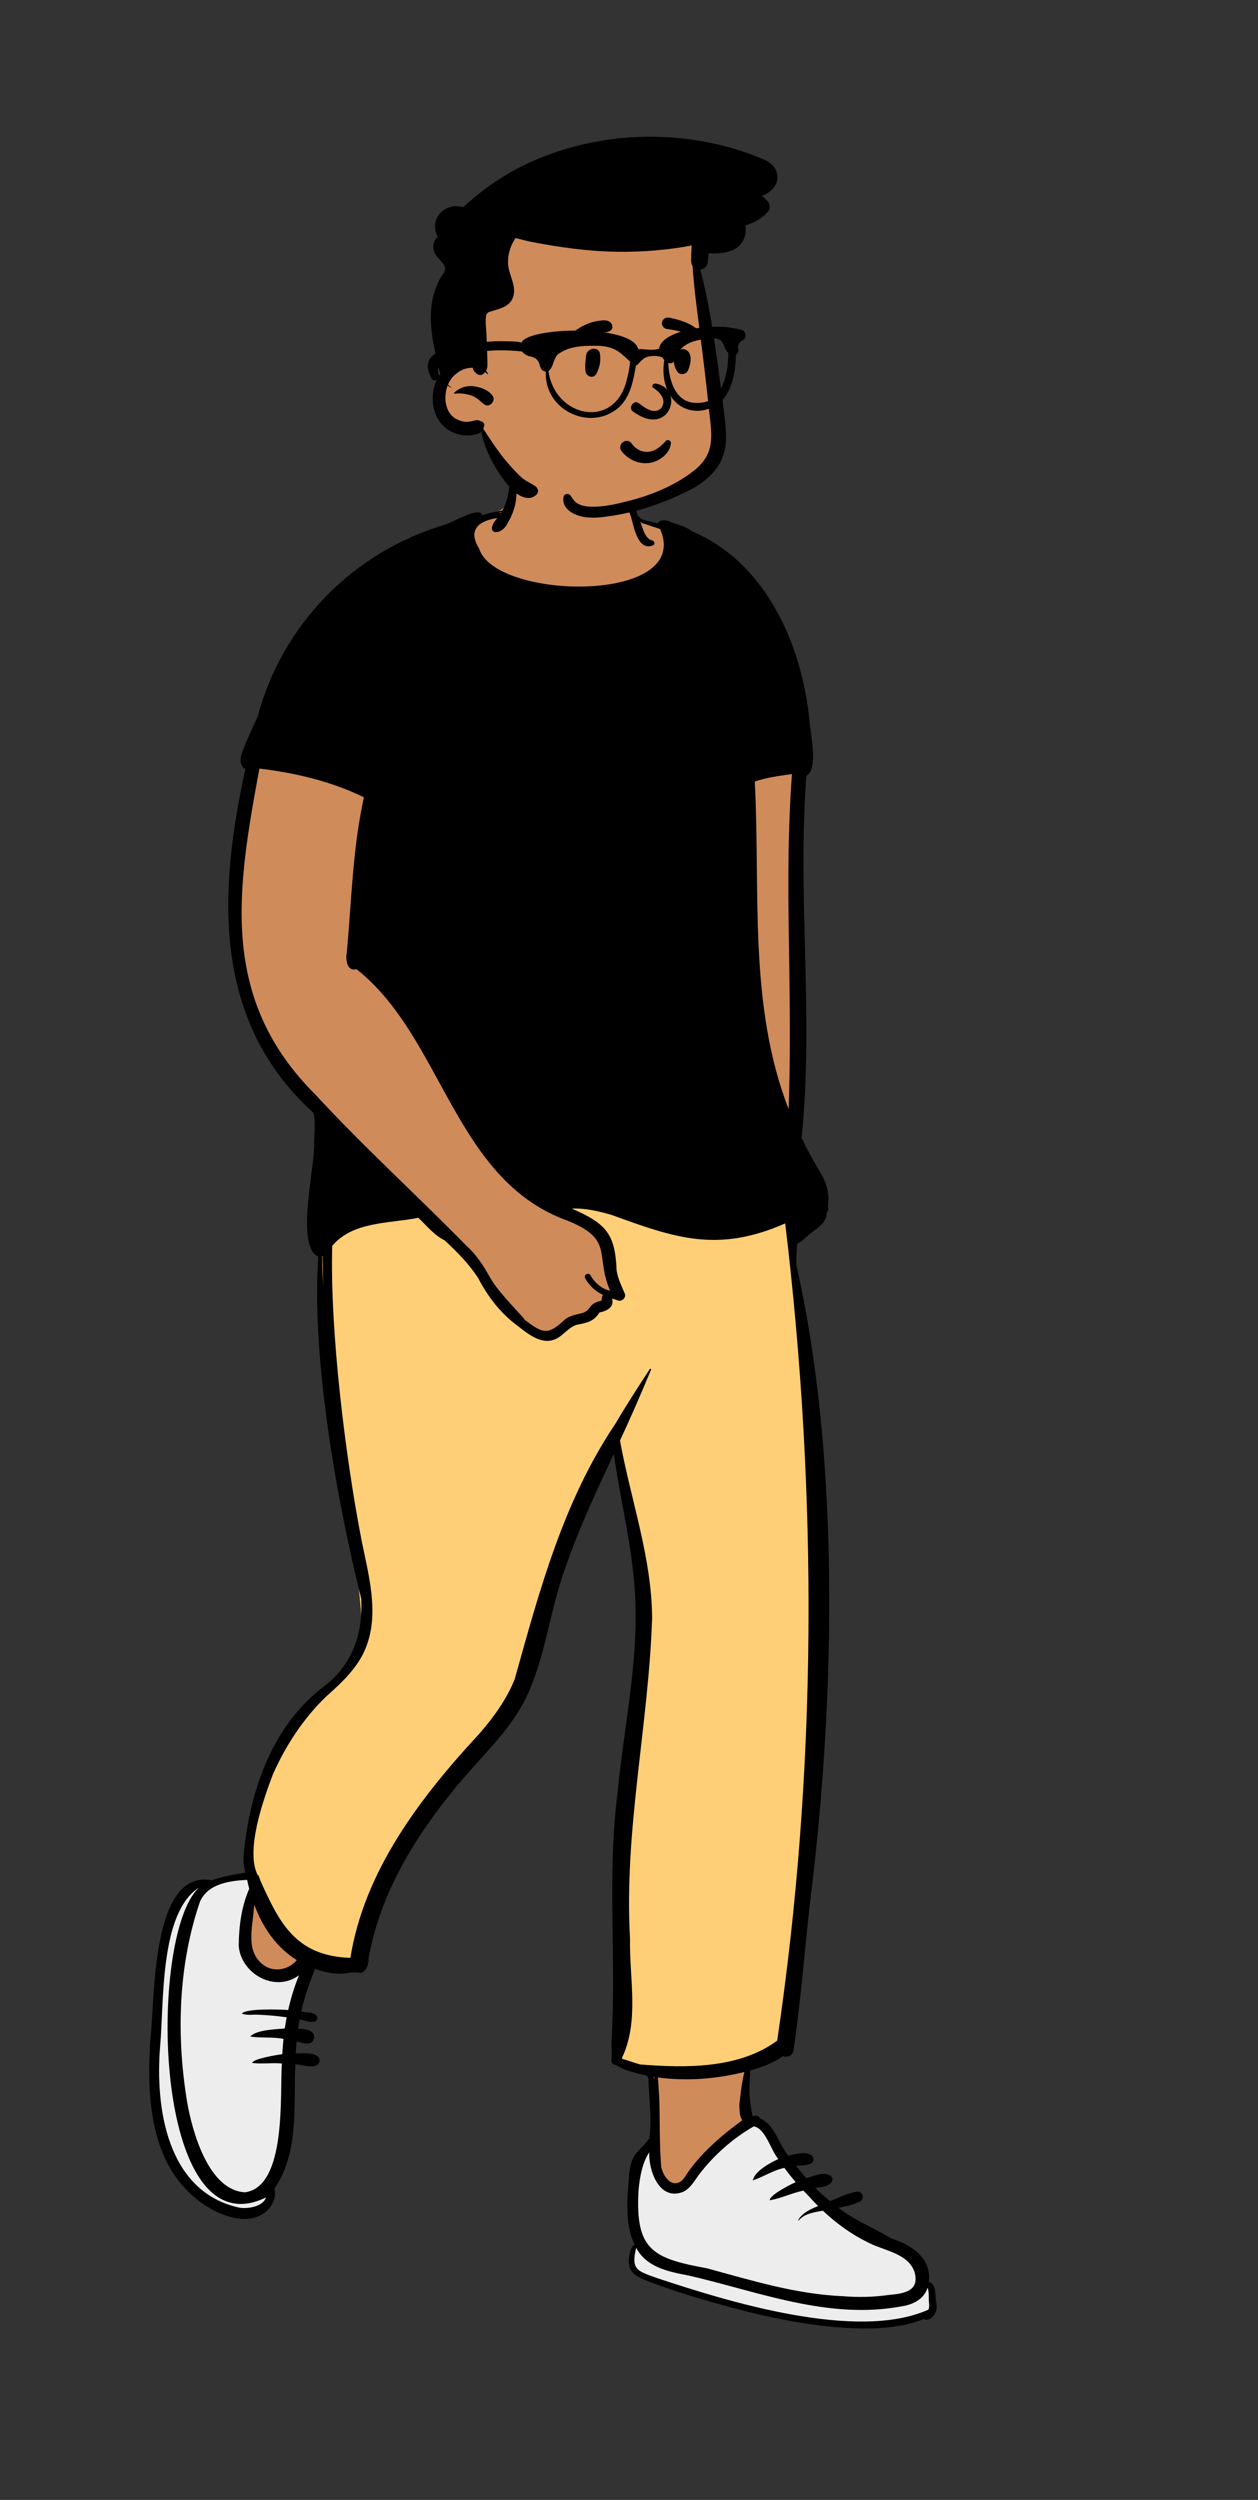 <svg width="293" height="582" viewBox="0 0 293 582" fill="none" xmlns="http://www.w3.org/2000/svg">
<rect x="0" y="0" width="293" height="582" fill="#333333" stroke="none"/>
<path fill-rule="evenodd" clip-rule="evenodd" d="M215.442 531.879C216.689 526.085 210.984 524.127 207.387 522.838C204.811 521.171 195.264 515.397 187.878 508.269C181.833 502.437 177.719 494.962 176.006 494.249C176.006 494.249 174.243 493.23 174.06 492.472C172.987 488.03 173.882 483.891 174.06 481.199C177.498 480.298 180.254 479.174 182.315 477.603C182.916 477.803 183.816 478.059 184.085 477.182C185.947 464.786 186.751 452.536 188.267 440.131C194.002 392.881 194.649 337.681 184.782 294.525C184.678 292.386 184.865 290.454 185.056 288.616C186.391 288.472 187.197 287.184 188.287 286.414C189.978 285.073 191.98 284.043 191.897 281.699C192.299 281.396 192.252 281.225 192.054 280.839C193.344 275.305 187.591 269.474 185.964 264.912C188.921 236.052 184.897 208.78 187.142 179.913C189.978 178.729 188.071 171.33 187.878 168.278C186.307 148.618 176.062 129.179 157.614 122.756C156.559 122.543 154.974 121.34 154.101 122.148C152.415 121.481 150.171 122.795 148.866 121.282L148.879 121.273C147.78 119.752 147.287 117.819 146.926 115.992C146.986 116.507 147.087 117.018 147.211 117.517C144.031 108.575 143.23 106.184 132.991 105.763C128.379 105.701 122.3 105.839 119.611 110.228C118.509 112.268 118.845 114.61 118.161 116.757C116.906 120.697 111.487 118.793 108.642 120.839C85.872 128.125 67.195 142.996 61.056 166.866C59.801 169.743 58.378 172.606 57.328 175.575C57.166 176.016 56.719 177.507 57.792 178.194L58.311 178.526C51.477 210.393 51.023 237.246 73.984 258.491C75.707 267.62 71.275 280.087 72.978 288.951C72.008 290.325 73.239 291.432 74.48 291.52C74.6 291.586 75.083 291.797 75.215 291.858C73.24 319.677 81.533 357.17 85.189 371.968C85.686 380.853 82.647 388.151 76.394 392.993C69.485 397.238 55.827 416.411 58.359 436.521C55.4 437.101 52.462 437.418 49.623 438.528C37.201 436.341 37.324 460.231 36.533 468.631C35.192 482.695 34.359 503.08 47.752 512.083C51.281 514.637 58.435 517.626 62.101 513.539C63.302 512.099 63.603 510.709 63.13 509.238C69.184 500.706 67.553 489.545 68.109 479.537C69.864 479.432 71.701 480.253 73.399 479.954C75.142 478.422 68.784 478.839 68.124 478.749C68.192 477.206 68.316 475.581 68.477 474.025C69.474 474.224 70.752 474.702 71.711 474.738C72.278 474.876 72.68 474.096 72.337 473.692C71.588 472.98 69.68 473.091 68.606 472.989C68.787 471.687 69.009 470.318 69.256 469.058C70.569 469.011 71.926 469.846 73.17 469.675C72.228 469.048 70.461 469.239 69.314 468.825C70.06 464.768 71.581 460.917 72.994 457.122C76.463 458.55 79.456 458.606 82.842 458.178C84.227 458.39 84.903 458.108 85.127 456.379L85.038 456.27C87.722 440.247 96.383 424.973 112.471 407.651C115.649 404.103 119.24 399.926 121.632 395.255C126.44 385.535 127.261 374.81 130.965 364.715C134.424 354.569 139.153 344.864 143.593 335.246C144.244 340.176 145.119 345.232 146.028 350.066C150.03 367.194 149.642 385.468 146.697 402.691C142.34 426.814 144.44 451.05 143.471 475.343C143.484 476.745 143.658 478.017 143.452 479.476C143.425 479.588 143.478 479.721 143.611 479.718L143.863 479.725C145.957 481.255 148.849 481.531 151.31 482.361C152.344 483.177 152.053 484.469 152.147 485.478C152.418 489.823 152.763 494.185 152.334 498.664C150.435 502.293 148.077 501.544 147.595 506.66C147.173 512.502 146.426 518.714 149.277 523.915L148.198 524.101C146.597 527.453 147.575 529.629 151.338 531.047C169.915 538.313 196.056 544.911 215.442 539.426C215.794 539.774 216.307 539.413 216.708 538.865C217.093 538.339 217.374 537.64 217.312 537.235C216.98 535.456 217.436 532.207 215.442 531.879Z" fill="#D08B5B"/>
<path fill-rule="evenodd" clip-rule="evenodd" d="M182.251 539.557C178.914 538.957 159.738 534.605 148.747 528.946C146.502 527.79 147.055 525.059 147.786 523.286C148.121 522.474 148.914 521.862 148.747 521.696C145.233 518.19 147.861 508.963 147.861 507.194C147.861 504.565 152.132 501.007 151.406 499.59C150.569 497.954 151.599 503.548 153.711 506.664C155.552 509.379 158.441 509.589 158.728 509.47L158.78 509.448L158.817 509.428C159.611 508.994 171.613 491.746 176.578 494.284C178.915 495.479 180.171 500.763 182.783 502.95C188.641 507.854 191.469 515.683 213.273 525.763C215.607 526.842 215.627 529.15 215.152 530.955C214.976 531.621 217.35 531.599 216.996 531.953C216.095 532.851 218.594 538.015 216.641 538.85C208.959 542.135 189.014 540.773 182.251 539.557ZM57.635 436.81C57.635 436.81 58.895 438.383 58.872 439.109C58.684 445.085 57.259 449.488 57.214 452.427L57.212 452.626L57.217 452.698C57.303 453.891 59.128 458.47 63.126 459.446C65.385 459.997 71.99 457.5 71.99 457.5C71.99 457.5 68.216 467.899 67.558 477.307C67.041 484.696 67.458 493.075 66.495 499.59C65.968 503.146 64.063 507.103 61.886 509.847C61.352 510.519 63.672 511.792 63.126 512.323C62.105 513.317 59.581 516.744 51.781 514.091C49.511 513.319 42.905 509.028 39.195 500.828C36.485 494.837 36.23 486.11 35.827 478.368C35.381 469.812 37.037 456.46 39.195 449.189C41.595 441.103 44.578 439.523 45.197 439.075C45.341 438.97 49.833 438.085 50.265 438.037L50.341 438.029L50.4 438.023L50.433 438.01C52.196 437.33 54.212 437.002 56.864 436.85L57.027 436.841L57.635 436.81Z" fill="#EDEDED"/>
<path fill-rule="evenodd" clip-rule="evenodd" d="M133.05 279.969C135.544 279.845 158.694 286.744 163.276 287.133L163.599 287.159C169.539 287.612 175.271 286.543 181.843 283.711L182.043 283.624L182.252 283.533L184.003 282.763L184.232 284.659C191.907 348.397 191.486 411.418 182.894 471.619L182.632 473.442L182.274 475.872L181.8 476.221C177.533 479.369 172.255 481.263 165.796 482.044C161.469 482.567 156.891 482.601 150.831 482.182L150.356 482.149L149.893 482.114L149.381 482.075L148.732 482.024L148.209 481.864L147.797 481.736L147.38 481.604C147.31 481.582 147.239 481.559 147.168 481.537L146.736 481.398L146.291 481.253L145.841 481.104L145.213 480.895L145.198 480.891L144.98 480.84L144.89 480.817C144.3 480.66 143.885 480.409 143.596 479.945L143.564 479.893L143.525 479.822L143.19 479.191L143.499 478.548C144.611 476.238 145.289 473.676 145.597 470.675L145.616 470.483L145.64 470.223L145.66 469.99C145.829 467.962 144.976 438.168 145.463 430.617L145.514 429.859L145.541 429.452L145.623 428.302C145.941 423.956 146.308 420.081 147.018 413.645L147.192 412.078L147.49 409.431L148.094 404.124L148.343 401.903L148.527 400.239C149.635 390.153 150.116 384.356 150.36 378.063L150.376 377.657L150.392 377.2L150.408 376.724L150.406 376.497C150.373 372.717 149.989 368.76 149.232 364.293L149.183 364.007L149.133 363.72L149.08 363.419L148.923 362.549L148.81 361.943C148.339 359.45 147.817 357.056 146.93 353.31L146.528 351.619L145.432 347.063C144.334 342.472 143.75 339.854 143.236 337.173L143.164 336.793L143.053 336.2L142.903 335.379L142.794 335.475L142.674 335.583C142.219 335.997 141.823 336.414 141.625 336.707L141.601 336.744L141.577 336.782C137.303 343.917 133.668 351.831 130.281 361.303L130.163 361.634L129.97 362.178L129.697 362.954C127.583 369.005 125.931 374.431 122.864 385.33L122.667 386.033L122.251 387.514L121.175 391.363L121.074 391.613C119.404 395.73 116.846 399.674 112.985 404.178L112.834 404.354L112.674 404.539L112.654 404.562L112.165 405.09L111.692 405.604L111.231 406.107C103.744 414.298 98.193 421.402 93.791 428.492C88.119 437.628 84.561 446.513 83.041 455.486L82.996 455.758L82.95 456.039L82.753 457.272L81.503 457.23C75.18 457.02 70.498 455.09 66.835 451.232C65.392 449.712 64.094 447.89 62.795 445.582L62.7 445.413L62.515 445.078C61.758 443.696 57.2 430.717 58.211 425.592L58.274 425.276L58.342 424.952L58.377 424.786L58.456 424.427C59.149 421.307 69.506 399.301 74.481 394.378L74.653 394.209L74.826 394.04L74.859 394.009L75.455 393.479L75.687 393.271L75.919 393.063L76.192 392.815L76.462 392.57C80.774 388.618 82.909 385.81 84.041 382.527L84.076 382.425L84.128 382.277C85.257 379.065 81.094 349.798 80.35 344.999C77.376 325.81 75.585 305.13 75.881 291.08L75.893 290.551L75.922 289.517L76.239 289.14C77.889 287.18 80.007 285.762 82.701 284.775L82.846 284.723L83.068 284.644C84.792 284.048 86.632 283.638 89.252 283.257L89.413 283.233L89.729 283.188L90.063 283.142L90.402 283.097L93.308 282.727L93.998 282.636C94.753 282.535 95.344 282.448 95.875 282.36L96.246 282.296L96.534 282.244L96.892 282.176L97.819 281.99L98.578 282.712L98.688 282.818C98.808 282.935 98.927 283.052 99.058 283.182L99.137 283.261L99.4 283.526L100.13 284.27C101.905 286.074 102.786 286.806 103.901 287.383L103.954 287.41L104.062 287.464L104.319 287.59L104.828 288.066L105.136 288.355L105.429 288.633C108.522 291.574 110.541 293.852 112.172 296.286L112.248 296.401L112.396 296.627L112.511 296.804L112.634 297.037C115.028 301.543 117.828 304.939 121.32 307.531L121.46 307.634L121.62 307.75L121.637 307.763L122.167 308.179L122.413 308.37L122.594 308.508L122.77 308.641C125.27 310.509 126.879 311.074 128.3 310.633L128.349 310.617L128.504 310.565L128.595 310.532C129 310.379 129.36 310.157 129.935 309.694L130.067 309.587L130.266 309.422L130.408 309.302L130.878 308.898L131.036 308.765L131.205 308.624C132.146 307.848 132.763 307.463 133.573 307.168L133.644 307.142L133.797 307.089L134.773 306.893L135.013 306.843L135.189 306.805C136.854 306.437 137.506 306.057 138.242 305.011L138.281 304.956L138.356 304.845L138.723 304.288L139.39 304.153L139.487 304.132C140.897 303.819 141.296 303.423 141.152 302.736L141.145 302.702L141.134 302.658L140.499 300.14L142.961 300.971L143.867 301.274L143.976 301.312L143.6 300.448L143.459 300.119L143.363 299.893C142.677 298.264 142.371 297.301 142.18 296.144L142.167 296.065L142.143 295.909L142.131 295.589C141.834 288.253 140.327 286.123 133.013 282.881L132.79 282.782L132.554 282.679L127.018 280.269L133.05 279.969Z" fill="#FFCF77"/>
<path fill-rule="evenodd" clip-rule="evenodd" d="M216.239 537.698C199.545 545.176 169.232 535.74 152.829 530.281C148.407 528.689 146.933 528.377 148.173 523.29C150.491 527.754 155.478 528.832 160.255 529.727C176.438 533.408 192.937 540.202 210.243 536.887C212.784 536.488 215.297 535.116 216.036 532.584C216.492 533.657 216.21 535.11 216.393 536.29C216.427 536.761 216.437 537.27 216.239 537.698M148.722 509.882C149.024 506.884 149.506 503.717 151.216 501.067C151.03 505.352 153.609 512.635 159.261 510.209C160.862 509.362 161.759 507.658 162.788 506.289C166.212 501.787 170.601 497.877 175.559 495.036C178.317 495.509 179.503 500.541 181.281 502.647C179.299 503.529 175.708 505.536 175.345 507.613C177.819 506.782 180.097 505.236 182.692 504.692C183.524 505.837 184.405 506.947 185.33 508.019C184.121 508.55 179.246 511.009 179.278 512.236C181.914 511.809 184.468 510.521 187.119 509.992C188.297 511.158 189.37 512.414 190.543 513.584C188.771 514.312 186.899 515.126 185.931 516.823C185.885 516.9 185.998 516.986 186.06 516.912C187.388 515.315 189.673 515.021 191.653 514.662C194.691 517.516 198.093 520.034 201.901 521.918C205.71 523.996 211.5 524.471 213.016 528.979C214.228 533.486 210.447 533.967 206.958 534.285C203.429 534.786 199.875 534.862 196.368 534.57C185.408 534.114 175.047 530.895 164.689 528.082C152.025 525.757 147.916 523.874 148.722 509.882M153.22 483.64C159.929 484.552 166.821 483.99 173.375 482.375C172.922 484.251 172.614 486.157 172.425 488.075H172.44C172.374 488.686 172.205 489.474 172.2 490.224C172.242 491.327 172.226 492.674 172.896 493.592C168.044 497.172 163.308 501.161 159.938 506.153C157.708 510.216 154.74 507.743 154.003 504.489C153.53 498.732 153.753 493.242 153.518 487.721L153.497 487.725C153.436 486.362 153.35 485 153.22 483.64M152.436 483.527C152.406 483.725 152.379 483.923 152.351 484.122C152.315 483.912 152.291 483.7 152.239 483.493C152.305 483.504 152.37 483.516 152.436 483.527M149.056 480.614C147.933 480.273 146.818 479.91 145.707 479.537C145.434 479.449 144.98 479.422 144.835 479.148C148.972 470.546 146.545 460.551 146.74 451.357C145.296 426.287 151.059 401.659 151.883 376.74C151.817 362.617 146.898 349.159 144.4 335.365C146.955 329.913 149.336 324.399 151.645 318.853C151.72 318.685 151.435 318.581 151.342 318.731C148.619 322.906 145.907 327.082 143.383 331.372C131.166 349.534 125.672 370.244 119.886 390.896C118.01 395.601 115 399.746 111.657 403.603C97.786 418.552 84.838 435.605 81.607 455.804C68.733 455.376 65.014 447.496 60.519 437.556C60.531 437.518 60.543 437.481 60.556 437.444C60.394 437.163 60.283 436.862 60.194 436.551C60.154 436.583 60.113 436.616 60.072 436.65C57.069 430.922 61.318 418.978 63.592 413C66.572 406.356 70.584 400.176 75.874 395.04C79.77 391.588 83.803 387.825 85.473 382.875C88.259 375.132 85.799 366.485 84.237 358.705C80.463 339.413 76.803 309.735 77.382 290.038C82.206 284.306 90.665 284.872 97.431 283.51C99.408 285.367 101.094 287.555 103.561 288.756C106.433 291.429 109.232 294.231 111.342 297.506C113.692 301.978 116.663 305.864 120.831 308.874C122.937 310.534 125.973 312.943 128.918 311.926C131.008 311.247 132.169 309.149 134.227 308.446C136.7 307.943 138.182 307.761 139.641 305.545C141.401 305.199 143.08 304.337 142.566 302.3C143.027 302.456 143.488 302.606 143.941 302.763C144.861 303.082 145.854 302.093 145.547 301.23C144.789 299.448 143.909 297.69 143.613 295.762C143.303 287.176 141.084 284.812 133.177 281.37C136.342 281.213 139.442 281.986 142.445 282.842C157.433 288.312 167.263 291.682 182.88 284.815C190.476 347.893 190.35 412.21 181.013 475.072C172.106 481.643 159.69 481.468 149.056 480.614M59.136 444.226C59.166 443.968 59.2 443.712 59.235 443.453C61.112 448.541 64.328 453.376 69.116 456.322C67.283 458.604 63.713 459.283 61.304 457.415C57.102 454.273 58.854 448.587 59.136 444.226M67.125 467.946C65.261 467.803 57.285 467.529 56.328 468.778C57.406 469.232 58.888 468.981 60.047 469.032C62.298 469.124 64.544 469.322 66.773 469.637C66.606 470.504 66.455 471.368 66.331 472.237C64.084 472.451 59.707 472.548 58.28 474.117C60.825 474.522 63.475 474.157 66.03 474.663C65.906 475.851 65.815 477.042 65.748 478.232C64.73 478.34 58.746 479.328 58.751 480.267C60.992 480.564 63.365 480.174 65.649 480.395C65.154 487.527 66.831 509.065 57.06 510.382C48.517 509.933 44.77 496.122 43.609 489.495C41.035 474.056 41.476 457.596 46.578 442.714C48.4 438.576 53.361 437.858 57.555 437.644C57.714 438.344 57.872 439.032 58.049 439.725C56.23 443.839 55.651 448.47 55.601 452.922C55.986 459.32 63.899 464.077 69.646 459.85C68.572 462.468 67.742 465.191 67.125 467.946M55.821 513.974C38.901 510.345 36.124 490.797 37.288 476.423C38.236 466.417 37.096 445.321 46.355 439.442C34.389 450.34 35.428 524.527 61.946 511.578C61.284 513.668 57.884 514.271 55.821 513.974M74.902 292.462C75.01 292.427 75.117 292.379 75.214 292.321C75.189 294.79 75.228 297.258 75.319 299.723C75.145 297.304 75.007 294.883 74.902 292.462M73.507 254.877C50.923 232.427 55.232 206.97 60.419 178.927C68.792 179.925 77.21 181.928 84.749 185.607C82.091 197.984 81.92 209.203 80.775 221.763C80.429 223.315 80.819 226.306 83.025 225.616C103.295 241.672 105.651 274.666 132.252 284.207C143.094 288.603 138.519 292.172 142.101 300.473C140.13 300.113 138.371 298.464 137.524 296.887C137.104 296.104 135.881 296.793 136.29 297.575C137.173 299.257 138.655 300.61 140.412 301.455C140.195 301.879 140.121 302.357 140.098 302.804C136.934 303.45 137.824 304.948 135.686 305.662C134.287 306.048 132.942 306.212 131.733 307.057C127.618 310.881 126.597 310.6 122.181 307.236C122.242 306.932 116.232 301.076 114.371 297.803C112.82 295.072 111.196 292.323 108.819 290.211C97.178 278.32 84.776 267.097 73.507 254.877M184.454 180.209C183.3 196.083 183.598 210.262 183.846 226.161C183.99 236.855 184.057 247.552 183.685 258.243C174.249 233.912 177.137 207.511 175.796 181.937C178.585 181.01 181.581 180.605 184.454 180.209M116.812 119.194C116.778 119.252 116.743 119.311 116.707 119.367C116.473 119.383 116.238 119.404 115.998 119.431C116.27 119.349 116.541 119.273 116.812 119.194M148.967 121.061C148.958 121.035 148.949 121.008 148.942 120.984C148.963 120.996 148.984 121.01 149.008 121.024C148.99 121.035 148.979 121.047 148.967 121.061M217.882 534.601C217.836 533.336 217.818 531.701 216.333 531.252C217.006 525.798 212.468 522.694 207.703 521.183C203.64 518.703 199.033 516.971 195.3 513.981C197.033 513.656 198.767 513.264 200.307 512.512C201.47 511.944 200.91 510.054 199.65 510.229C197.418 510.523 195.413 511.655 193.316 512.442C192.125 511.465 190.971 510.446 189.881 509.367C191.238 509.105 192.965 509.202 193.756 507.857C194.002 507.436 193.892 507 193.594 506.675C192.219 505.287 189.492 506.674 187.783 507.078C186.963 506.135 186.17 505.172 185.392 504.198C186.683 504.079 190.04 504.315 189.383 502.189C188.122 500.527 185.412 501.525 183.589 501.867C181.278 499.031 180.533 494.68 176.92 493.12C176.791 492.433 175.891 492.485 175.29 492.69C174.91 490.882 174.706 489.456 174.617 488.075L174.573 488.071C174.533 486.052 174.611 484.028 174.731 482.016C177.413 481.275 180.074 480.303 182.304 478.707C183.329 479.008 184.571 478.661 184.784 477.461C186.638 465.163 187.463 452.713 188.971 440.371C194.472 394.92 195.67 339.443 185.488 294.54C185.408 292.839 185.529 291.136 185.7 289.447C186.915 289.123 187.638 287.94 188.643 287.256C190.512 285.737 192.412 284.886 192.584 282.235C192.961 281.876 193.006 281.333 192.799 280.863C193.282 278.141 192.57 275.439 191.118 273.087C189.526 270.408 188.023 267.704 186.695 264.892C189.599 236.551 185.66 209.083 187.814 180.6C190.575 179.141 188.842 171.034 188.585 168.332C186.971 150.586 178.666 130.991 161.009 123.61C159.77 122.566 158.039 122.213 156.526 121.638C155.503 121.136 153.838 120.701 153.138 121.87C152.395 121.525 150.004 121.261 149.185 120.663C149.032 120.552 148.935 120.43 148.912 120.294C148.852 120.296 148.781 120.283 148.704 120.267C147.949 119.203 147.23 111.788 146.299 112.316C145.283 114.863 145.987 117.74 146.959 120.312C147.628 122.586 148.547 128.436 152.106 126.94C152.72 126.636 152.34 125.845 151.791 125.781C150.103 125.3 149.727 122.826 149.075 121.376C149.848 122.016 153.369 122.977 153.753 123.18C161.39 140.666 115.217 139.749 111.586 127.693C108.998 123.528 111.232 121.272 115.846 120.603C112.455 124.363 116.748 125.198 118.381 121.511C119.943 118.87 120.653 115.662 120.12 112.624C120.395 111.558 120.627 110.132 119.028 110.419C118.973 110.277 118.886 110.389 118.92 110.49C118.337 111.416 118.743 112.748 118.535 113.818C118.36 115.569 117.861 117.284 117.016 118.833C115.447 119.132 113.885 119.452 112.331 119.802C111.398 117.912 105.35 121.682 103.726 122.126C82.154 128.484 65.75 145.415 60.024 166.771C58.746 169.614 57.367 172.472 56.321 175.404C55.853 176.674 55.853 178.25 57.138 179.072C50.875 207.734 49.347 237.596 73.007 259.093C73.544 261.42 73.186 263.889 73.17 266.259C73.369 271.656 68.746 290.154 74.115 292.547C72.546 316.51 78.43 349.115 84.133 372.232C84.554 380.178 82.153 387.405 75.687 392.419C63.396 401.587 58.218 416.889 56.78 431.472C56.576 432.966 56.776 434.487 57.113 435.955C54.449 436.45 51.955 436.772 49.368 437.746C35.103 435.019 36.121 465.594 35.029 474.667C34.175 488.079 34.708 504.156 47.062 512.938C51.215 515.888 58.547 518.721 62.594 514.254C63.739 512.886 64.364 511.288 63.913 509.541C69.715 501.064 68.345 490.231 68.779 480.586C70.298 480.639 71.954 481.314 73.45 480.943C74.603 480.639 74.75 479.164 73.775 478.577C72.367 477.781 70.454 478.083 68.88 478.03C68.928 477.107 68.997 476.184 69.086 475.261C70.58 475.625 72.722 476.5 73.167 474.417C73.346 472.52 70.944 472.375 69.448 472.293C69.552 471.577 69.669 470.864 69.802 470.153C70.947 470.268 72.156 470.997 73.282 470.649C73.92 470.397 74.142 469.754 73.675 469.232C72.809 468.385 71.327 468.555 70.18 468.291C70.876 464.887 72.135 461.631 73.348 458.375C75.542 459.136 77.919 459.638 80.261 459.447C81.475 459.193 82.801 459.12 84.028 459.284C85.393 458.924 85.708 457.468 85.888 456.28C85.861 456.237 85.834 456.197 85.804 456.16C88.958 437.838 100.271 422.011 112.956 408.374C116.45 404.473 119.877 400.416 122.251 395.783C127.073 386.099 127.937 375.203 131.626 365.142C134.734 356.006 138.887 347.246 142.959 338.472C144.592 350.027 147.641 361.393 147.99 373.111C148.522 387.936 145.248 402.545 143.851 417.252C141.339 436.608 143.621 456.084 142.408 475.453C142.417 476.824 142.594 478.115 142.399 479.486C142.291 480.244 142.837 480.72 143.411 480.736C145.521 482.117 148.171 482.607 150.596 483.198C151.268 483.71 150.977 484.973 151.096 485.746C151.143 486.524 151.192 487.3 151.239 488.075H151.245C151.458 491.346 151.621 494.179 151.277 497.741C148.905 501.24 147.196 500.681 146.536 505.999C146.173 511.551 145.374 517.554 147.806 522.594C146.717 522.841 146.304 526.155 146.467 527.032C146.744 529.505 148.93 530.287 151.043 531.141C166.485 536.913 199.295 546.415 215.163 539.881C216.299 540.522 217.566 539.264 217.933 538.252C218.419 537.02 217.972 535.826 217.882 534.601" fill="black"/>
<path fill-rule="evenodd" clip-rule="evenodd" d="M161.795 62.466C161.112 58.335 163.353 57.478 161.795 53.551C158.331 46.275 148.891 46.588 141.963 46.029C134.237 45.733 126.417 46.753 119.294 49.849C117.593 50.588 115.956 51.458 114.387 52.445C113.031 53.3 113.217 54.924 114.073 55.811C107.905 64.542 111.433 76.262 106.512 85.452C105.603 87.095 104.4 88.568 103.61 90.278C102.409 92.876 102.332 96.599 105.056 98.325C108.892 100.383 111.033 96.308 112.918 102.216C122.332 122.817 141.259 123.977 159.228 113.236C160.782 112.372 162.369 111.395 163.543 110.037C166.207 107.039 165.894 102.823 165.952 99.08C165.985 96.886 165.991 94.692 165.969 92.497C165.886 83.609 162.939 71.281 161.795 62.466Z" fill="#D08B5B"/>
<path fill-rule="evenodd" clip-rule="evenodd" d="M123.524 37.758C134.373 32.838 146.678 30.972 158.512 32.196C164.353 32.799 170.117 34.093 175.603 36.195L176.084 36.381C177.438 36.902 178.898 37.419 179.927 38.479C181.125 39.712 181.46 41.576 180.604 43.099C179.939 44.282 178.743 45.13 177.468 45.583C177.917 45.951 178.344 46.361 178.743 46.819C179.417 47.587 179.469 48.681 178.743 49.439C177.346 50.898 175.533 51.953 173.58 52.459C173.799 53.518 173.681 54.691 173.21 55.747C171.86 58.777 168.056 59.139 165.129 58.959L165.041 58.953L164.878 60.815C164.792 61.807 164.197 62.577 163.189 62.729C163.154 62.734 163.118 62.737 163.083 62.741C164.678 68.51 165.642 74.457 166.532 80.369C166.997 83.455 167.413 86.548 167.812 89.644L167.944 90.675C168.368 94.013 168.899 97.383 169.083 100.745C169.248 103.796 168.666 106.708 166.785 109.17C165.098 111.377 162.796 113.031 160.321 114.258C154.73 117.032 148.845 119.098 142.66 120.057L142.248 120.12C139.861 120.484 137.401 120.791 135.04 120.131C132.965 119.551 130.789 118.055 131.258 115.651C131.415 114.84 132.551 114.804 132.94 115.432L133.03 115.576C133.496 116.316 134.008 117.004 134.822 117.386C135.776 117.836 136.881 117.961 137.923 117.973C140.833 118.007 143.863 117.282 146.665 116.555C151.898 115.197 157.272 112.983 161.558 109.628C163.382 108.203 164.846 106.42 165.363 104.126C166.002 101.299 165.414 98.207 165.124 95.365C164.527 89.501 163.817 83.648 163.067 77.801L162.917 76.632C162.285 71.744 161.622 66.854 161.307 61.938C161.176 61.759 161.087 61.556 161.052 61.333L161.003 61.013V61.013C160.96 60.739 160.953 60.488 160.983 60.256C160.985 59.368 161.01 58.486 161.061 57.598C161.07 57.439 161.077 57.28 161.082 57.123C160.159 57.326 159.228 57.49 158.294 57.63C151.728 58.619 145.059 58.866 138.44 58.375C135.137 58.129 131.859 57.706 128.592 57.177C126.929 56.909 125.272 56.611 123.619 56.279C122.425 56.04 121.256 55.717 120.081 55.412C118.87 57.176 118.215 59.346 118.343 61.477C118.486 63.908 120.106 66.113 119.652 68.598C119.225 70.923 117.232 71.644 115.265 72.22L114.428 72.462C113.784 72.65 113.317 72.831 113.2 73.605C113 74.933 113.246 76.427 113.298 77.762C113.359 79.341 113.441 80.921 113.478 82.5C113.497 83.317 113.529 84.138 113.527 84.955C113.526 85.535 113.439 85.931 113.214 86.305C113.388 86.523 113.543 86.758 113.681 87.008C113.726 87.089 113.616 87.176 113.551 87.109C113.375 86.926 113.189 86.762 112.993 86.615C112.894 86.737 112.779 86.861 112.645 86.994L112.634 86.979V86.979C112.213 87.399 111.544 87.439 111.022 86.994L110.886 86.875C110.503 86.54 110.241 86.261 110.135 85.708C110.129 85.68 110.124 85.651 110.12 85.623C109.149 85.589 108.162 85.819 107.288 86.302C105.903 87.068 104.929 88.159 104.352 89.507C104.582 89.775 104.851 90.016 105.164 90.218C105.208 90.248 105.169 90.313 105.121 90.29C104.801 90.14 104.515 89.954 104.258 89.737C104.051 90.267 103.906 90.837 103.818 91.439C103.506 93.569 104.062 96.17 105.986 97.383C106.82 97.909 107.771 98.193 108.758 98.197C109.239 98.198 109.655 98.117 110.122 98.002C110.439 97.924 110.754 97.811 111.085 97.811C111.368 97.811 111.629 97.882 111.872 98.023L111.805 98.029C111.641 98.045 111.673 98.052 111.9 98.052C112.608 98.082 113.013 98.8 112.687 99.424L112.645 99.52C112.636 99.54 112.628 99.556 112.622 99.569L112.596 99.734C112.594 99.75 112.591 99.766 112.588 99.783L112.578 99.817C112.577 99.822 112.575 99.827 112.572 99.833L113.633 101.45C114.935 103.43 116.265 105.401 117.778 107.209C118.84 108.477 119.965 109.72 121.153 110.871C122.222 111.906 123.503 112.405 124.713 113.218C125.358 113.65 125.547 114.553 124.96 115.135C123.237 116.845 120.798 115.487 119.384 114.097C118.047 112.78 116.892 111.195 115.896 109.609C114.129 106.788 112.723 103.789 112.107 100.533C111.851 100.768 111.523 100.915 111.192 101.03C110.529 101.26 109.799 101.355 109.098 101.38C107.755 101.424 106.411 101.099 105.203 100.522C100.287 98.179 99.565 91.162 102.571 87.024C102.165 85.849 101.939 84.574 101.693 83.487L101.581 83.001C100.338 77.573 99.504 71.858 101.707 66.54C101.99 65.853 102.309 65.185 102.686 64.545C102.988 64.03 103.508 63.482 103.651 62.897C103.97 61.611 102.005 60.26 101.431 59.239C100.757 58.042 100.662 56.629 101.58 55.534C101.697 55.397 101.824 55.269 101.962 55.158C101.092 53.58 101.051 51.596 102.197 50.04C102.951 49.014 104.101 48.296 105.357 48.079C106.124 47.946 107.048 47.995 107.892 48.233C112.512 43.944 117.784 40.361 123.524 37.758ZM105.781 91.418C107.014 90.331 108.376 89.761 110.057 89.904C111.746 90.049 113.781 90.748 114.773 92.196C115.557 93.341 113.959 95.019 112.809 94.159C111.762 93.376 111.063 92.492 109.763 92.071C108.596 91.694 107.15 91.452 105.928 91.668C105.794 91.691 105.659 91.524 105.781 91.418Z" fill="black"/>
<path fill-rule="evenodd" clip-rule="evenodd" d="M147.788 107.332C146.596 106.848 145.533 106.039 144.755 105.005C144.485 104.646 144.415 104.267 144.472 103.92C144.536 103.529 144.767 103.176 145.082 102.939C145.399 102.701 145.795 102.583 146.178 102.643C146.51 102.695 146.841 102.877 147.103 103.254L147.158 103.329C147.62 103.953 148.223 104.464 148.909 104.794C149.57 105.112 150.31 105.261 151.075 105.174C152.533 105.01 153.538 104.223 154.606 103.155C154.738 103.021 154.871 102.881 155.004 102.74C155.088 102.612 155.204 102.53 155.334 102.487C155.478 102.439 155.64 102.441 155.789 102.493C155.933 102.543 156.062 102.638 156.148 102.764C156.23 102.884 156.276 103.032 156.261 103.203C156.163 104.31 155.583 105.297 154.759 106.073C153.844 106.935 152.631 107.531 151.489 107.74C150.231 107.97 148.949 107.805 147.788 107.332V107.332ZM152.082 90.256C153.421 91.068 155.461 92.961 154.021 94.973C152.326 96.748 149.885 94.713 148.682 93.793C147.567 93.08 146.314 94.914 147.349 95.747C156.039 102.165 159.566 90.469 152.76 89.302C152.01 89.173 151.732 90.005 152.082 90.256ZM136.509 82.79C136.657 80.958 139.453 80.542 139.731 82.355C139.98 83.978 139.687 85.469 138.954 86.931C138.254 88.328 136.493 87.676 136.36 86.404C136.182 84.7 136.417 83.929 136.509 82.79ZM157.793 81.979C158.183 81.47 158.745 81.122 159.42 81.318C161.527 81.933 160.906 84.916 160.166 86.369C159.764 87.158 158.464 87.358 157.877 86.663C156.92 85.531 156.461 83.269 157.678 82.153C157.711 82.096 157.748 82.038 157.793 81.979ZM138.924 74.776L139.257 74.718C140.287 74.54 141.567 74.369 142.295 75.195C142.681 75.633 142.814 76.447 142.295 76.866C141.382 77.603 140.372 77.318 139.278 77.38C138.376 77.432 137.509 77.581 136.64 77.828C134.734 78.372 133.181 79.364 131.553 80.453C131.34 80.596 131.122 80.324 131.224 80.124C132.163 78.288 133.984 76.78 135.808 75.86C136.782 75.37 137.847 74.963 138.924 74.776ZM155.872 73.953L156.127 74.005C158.899 74.583 162.5 75.738 163.813 78.454C163.863 78.838 163.81 78.921 163.767 78.975L163.753 78.992C163.718 79.038 163.689 79.102 163.522 79.154C163.476 79.143 163.429 79.131 163.382 79.119C162.78 78.962 162.304 78.745 161.843 78.52L161.344 78.274C160.764 77.991 160.179 77.718 159.559 77.516C158.236 77.085 156.876 76.782 155.494 76.62C155.195 76.585 154.906 76.484 154.679 76.311C154.463 76.147 154.298 75.92 154.223 75.618C154.125 75.228 154.153 74.932 154.363 74.58C154.521 74.315 154.747 74.132 155.007 74.026C155.271 73.919 155.573 73.894 155.872 73.953Z" fill="black"/>
<path fill-rule="evenodd" clip-rule="evenodd" d="M167.03 91.839C165.836 93.439 163.623 93.948 161.582 93.772C157.181 93.35 155.795 88.363 155.651 84.486C158.603 85.315 155.401 79.448 165.491 78.803C169.048 78.507 168.068 80.65 169.639 82.216C169.607 85.502 169.059 89.073 167.03 91.839M146.064 88.063C143.465 100.204 129.234 97.317 127.739 86.372C129.12 85.4 128.756 83 130.471 82.131C133.189 80.398 136.587 80.472 139.673 80.513C143.618 80.784 144.742 82.414 146.769 84.192C146.671 85.381 146.39 86.789 146.064 88.063M172.667 76.792C172.521 76.768 172.375 76.745 172.229 76.724C172.115 76.659 171.981 76.609 171.825 76.579C171.47 76.49 171.117 76.429 170.765 76.396C165.707 75.261 154.006 76.873 153.523 81.179C151.912 81.715 150.519 81.235 148.652 81.282C147.231 75.357 122.664 76.194 121.483 79.766C121.478 79.765 121.474 79.764 121.469 79.762C120.334 79.412 118.661 79.496 117.361 79.441C114.587 79.383 111.809 79.629 109.095 80.213C104.011 81.019 97.074 81.963 100.609 88.295C100.61 88.296 100.611 88.297 100.611 88.298L100.612 88.298C101.221 88.921 102.255 88.419 102.294 87.576C101.105 84.576 103.79 84.216 105.855 83.353C110.995 81.511 116.227 81.256 121.543 81.826C121.943 82.296 122.55 82.705 123.191 82.919C126.745 83.508 124.872 86.138 127.119 86.52C126.706 95.689 137.863 100.693 144.328 94.666C146.909 92.149 147.525 88.419 148.123 85.058C148.44 84.987 148.641 84.814 148.758 84.585C149.519 83.828 149.997 83.128 151.502 82.919C153.007 82.712 154.166 83.129 154.322 83.257C154.362 83.336 154.404 83.416 154.453 83.495C154.522 83.614 154.616 83.709 154.722 83.783C153.236 92.913 160.341 98.686 167.513 93.951C170.629 91.027 171.288 86.549 171.418 82.553C171.84 82.299 172.108 81.806 171.961 81.186C171.76 80.332 172.232 79.592 172.985 79.221C173.963 78.739 173.79 76.978 172.667 76.792" fill="black"/>
</svg>
